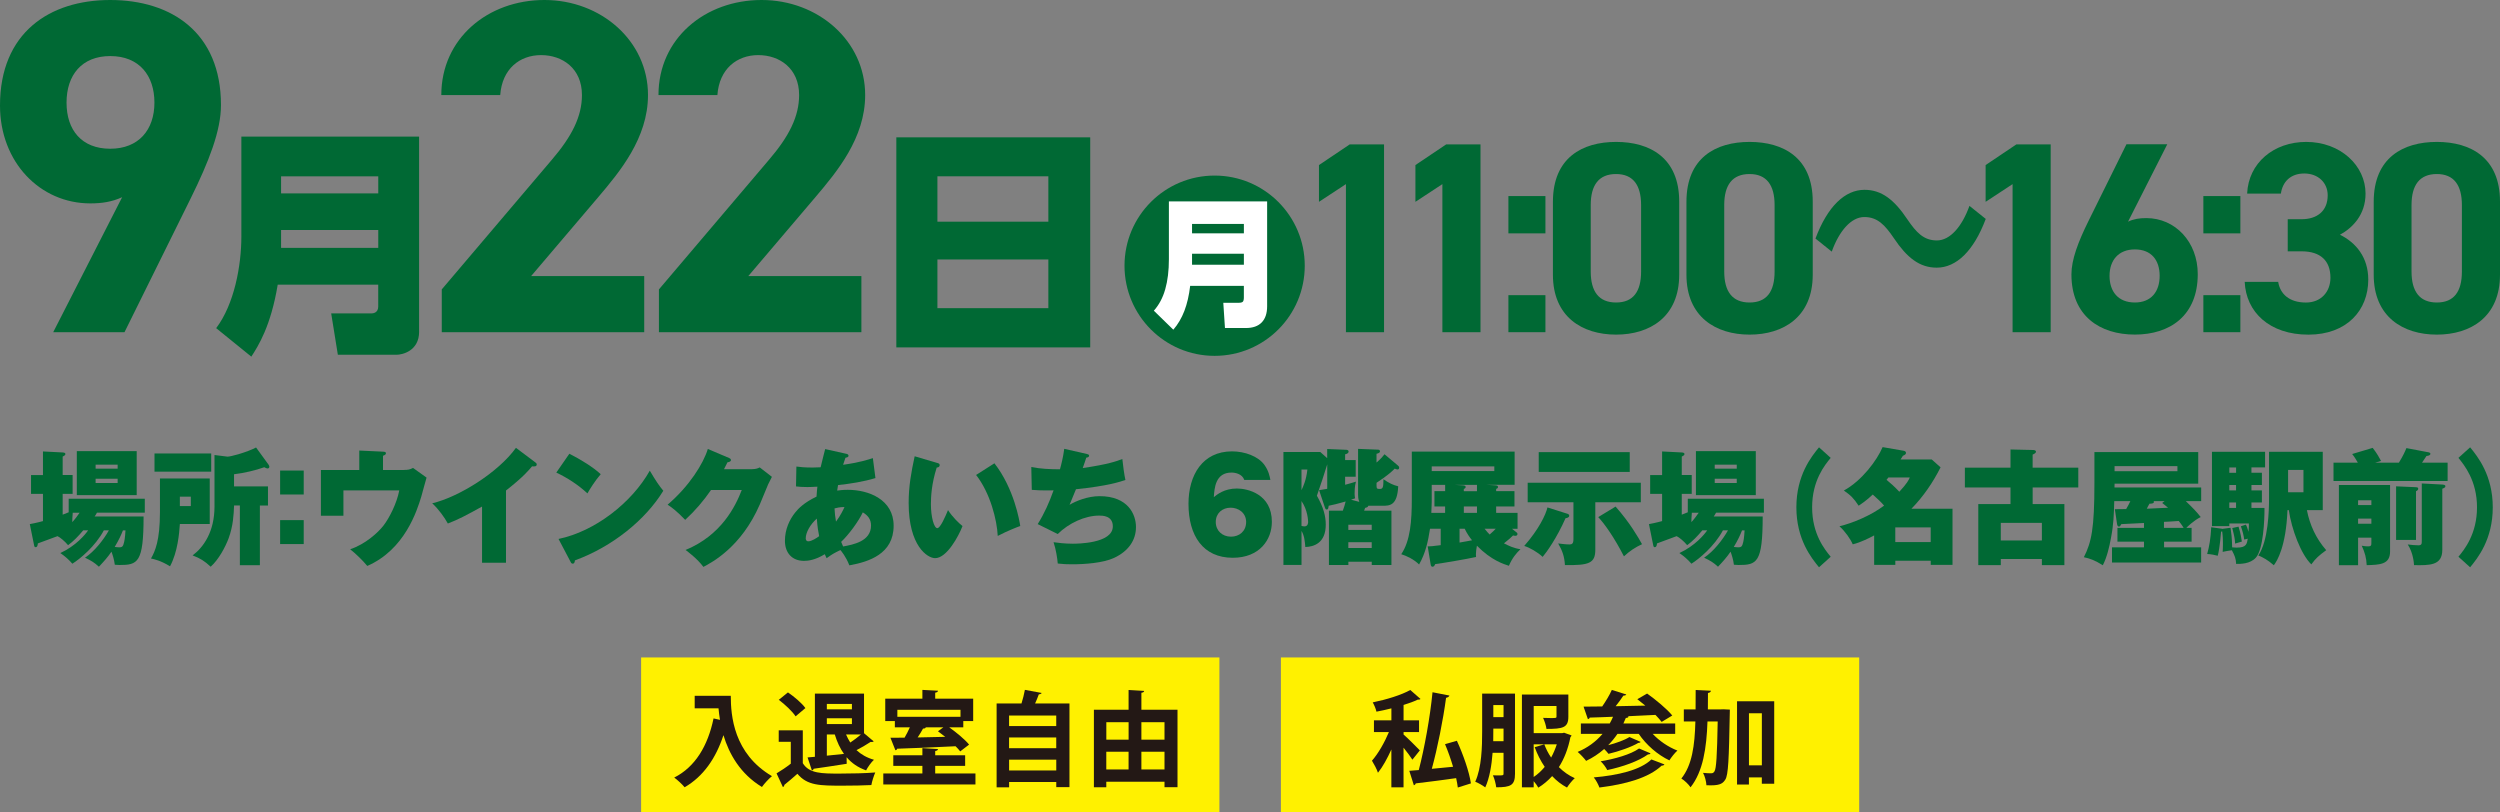 <?xml version="1.0" encoding="UTF-8"?>
<svg id="_レイヤー_2" data-name="レイヤー 2" xmlns="http://www.w3.org/2000/svg" width="780.74" height="253.67" viewBox="0 0 780.74 253.67">
  <rect x="0" y="0" width="780.74" height="253.67" fill="#808080" stroke="none"/>
  <defs>
    <style>
      .cls-1 {
        fill: #231815;
      }

      .cls-2 {
        fill: #fff;
      }

      .cls-3 {
        fill: #fff100;
      }

      .cls-4 {
        fill: #006934;
      }
    </style>
  </defs>
  <g id="_文字" data-name="文字">
    <g>
      <path class="cls-4" d="M25.98,165.64c-1.61,1.92-3.03,3.37-4.72,4.62-1-1.21-2.5-2.47-3.3-2.82-.69.27-5.95,2.19-6.15,2.27,0,.27-.08,1.18-.69,1.18-.35,0-.42-.27-.54-.94l-1.27-6.27c2.11-.39,3.8-.86,4.11-.94v-8.5h-3.73v-5.88h3.73v-7.37l6.15.31c.42.04.85.12.85.47s-.19.47-.85.82v5.76h3.11v5.88h-3.11v6.5c1.27-.51,1.42-.55,1.88-.74v-4.23h23.77v4.35h-14.94c-.31.59-.54.94-.73,1.18h15.29c0,14.5-1.81,15.16-7.57,15.16-.5,0-.85-.04-1.42-.08-.19-1.61-.69-3.13-1.04-4.08-1.23,1.8-2.34,3.02-3.92,4.7-1.46-1.33-2.3-1.84-4.34-2.82,2.96-1.96,5.84-5.64,7.45-8.54h-1.57c-2.65,4.98-7.45,8.93-9.83,10.42-1.15-1.33-2.34-2.35-3.76-3.33,4.92-2.27,7.83-5.84,8.68-7.09h-1.54ZM22.72,160.12c-.15,1.29-.12,2.23-.15,2.94.81-.86,1.69-2.04,2.3-2.94h-2.15ZM42.69,154.63h-18.7v-13.75h18.7v13.75ZM36.74,146.36v-1.25h-6.88v1.25h6.88ZM29.86,149.5v1.33h6.88v-1.33h-6.88ZM38.39,165.64c-.58,1.49-1.27,2.98-2.57,5.17.54.04.92.12,1.38.12.85,0,1.11-.2,1.34-.86.35-1.02.5-2.08.65-4.43h-.81Z"/>
      <path class="cls-4" d="M65.5,149.42v14.22h-9.33c-.19,2.82-.65,8.7-3.07,13.21-3.03-1.84-4.88-2.19-5.95-2.43,1.27-2.23,2.8-5.56,2.8-14.46v-10.54h15.55ZM65.96,141.62v5.68h-17.71v-5.68h17.71ZM56.17,155.1v2.94h3.42v-2.94h-3.42ZM81.17,176.5h-6.26v-18.65h-1.81c-.12,2.94-.27,6.31-1.69,10.23-1.04,2.78-3.11,6.66-5.61,8.9-2-1.84-3.23-2.59-5.65-3.53,3.46-2.59,6.84-7.44,6.84-15.28v-16.07l4.07.51c1.04,0,6.07-1.37,8.91-2.86l3.96,5.45c.12.16.19.47.19.55,0,.24-.15.55-.54.55-.31,0-.77-.24-1.04-.39-2.69.98-6.41,1.84-9.45,2.2v3.8h10.6v5.96h-2.53v18.65Z"/>
      <path class="cls-4" d="M94.85,146.95v7.48h-7.37v-7.48h7.37ZM94.85,162.43v7.48h-7.37v-7.48h7.37Z"/>
      <path class="cls-4" d="M126.11,146.76c1.38,0,1.88-.12,2.88-.63l4.22,3.02c-.31.9-1.38,5.13-1.65,5.96-1.34,4.39-5.15,16.54-16.86,21.63-1.57-1.88-3.57-3.8-5.34-5.21,4.72-1.57,8.68-5.17,10.41-7.41,1.73-2.23,4.15-6.86,4.92-10.97h-17.44v7.92h-7.03v-14.3h11.98v-6.07l7.41.35c.42.04.92.04.92.51,0,.39-.42.59-.92.78v4.43h6.49Z"/>
      <path class="cls-4" d="M158.03,175.75h-7.49v-17.55c-5.03,2.78-7.41,4.04-10.68,5.29-1.08-1.96-2.88-4.47-4.88-6.31,8.26-1.96,20.55-9.56,26.15-17.32l6.07,4.55c.31.23.42.39.42.63,0,.71-.84.67-1.46.59-1,1.21-2.8,3.37-8.14,7.56v22.57Z"/>
      <path class="cls-4" d="M177.81,141.7c3.46,1.76,7.45,4.19,9.79,6.39-1.77,2.04-3.42,4.7-4.15,6-2.8-2.63-6.3-4.9-9.72-6.5l4.07-5.88ZM174.43,168.31c11.37-2.35,22.89-11.32,28.5-21.32,2,3.37,2.92,4.7,4.22,6.27-5.53,9.05-15.82,17.44-27.61,21.75-.04.43-.12,1.02-.69,1.02-.38,0-.54-.31-.69-.63l-3.73-7.09Z"/>
      <path class="cls-4" d="M234.84,146.52c1.27,0,1.96-.31,2.42-.55l3.8,2.94c-.38.71-.46.86-1.19,2.39-.38.86-2.19,5.33-2.57,6.19-5.8,13.4-14.98,18.14-17.63,19.55-1.96-2.62-4.76-4.66-5.57-5.29,11.21-4.62,15.59-13.64,17.55-18.73h-9.6c-2.34,3.41-5.03,6.54-8.07,9.33-2.77-2.9-4.42-4.04-5.49-4.74,6.8-5.8,11.18-12.85,12.56-17.4l6.64,2.82c.23.12.58.27.58.63,0,.55-.77.67-1.08.71-.54,1.1-.77,1.53-1.08,2.15h8.72Z"/>
      <path class="cls-4" d="M248.71,145.7c1.15.16,2.46.31,5.07.31.92,0,1.69-.04,2.5-.08.69-2.9,1.11-4.47,1.42-5.68l6.68,1.49c.31.08.61.24.61.59,0,.43-.42.51-.96.63-.15.47-.19.63-.73,2.19,5.11-.71,7.83-1.61,9.29-2.08l.81,6.23c-3.73,1.14-7.76,1.76-11.68,2.19-.12.71-.19,1.18-.27,1.72.61-.08,1.69-.24,3.34-.24,6.53,0,14.29,3.06,14.29,11.21,0,8.86-7.8,11.29-13.83,12.38-1.04-2.74-2.61-4.58-2.8-4.78-2.15,1.06-2.5,1.25-4.3,2.55-.31-.67-.38-.86-.58-1.25-3,1.84-5.22,2.08-6.49,2.08-3.73,0-5.95-2.51-5.95-6.27,0-3.49,1.38-6.58,3.23-8.86.96-1.21,2.73-3.06,6.64-4.94.08-1.57.19-2.39.27-3.1-1.77.08-2.11.12-3.15.12-1.61,0-2.46-.08-3.53-.2l.12-6.23ZM255.09,161.96c-2.04,1.8-3.46,4.31-3.46,6.15,0,.35.12.94.81.94,1.04,0,2.65-1.06,3.38-1.61-.27-1.33-.54-2.82-.73-5.49ZM261.08,162.9c1.42-1.92,2.23-3.61,2.65-4.55-1.54,0-2.5.27-3.11.43.08,1.65.19,2.51.46,4.11ZM262.69,169.21c.15.39.31.74.61,1.45,3.19-.59,8.72-1.61,8.72-6.54,0-1.96-1-3.17-2.57-4.11-1.34,2.82-4.38,6.97-6.76,9.21Z"/>
      <path class="cls-4" d="M292.8,144.6c.5.16.65.31.65.67,0,.63-.61.71-.92.75-1.61,5.02-1.81,9.09-1.81,11.44,0,3.96.96,7.48,2,7.48.96,0,2.53-3.68,3.34-5.64,1.42,2.19,3.38,4.08,4.53,4.98-1.19,3.1-4.88,10.03-8.56,10.03-2.38,0-8.26-3.8-8.26-17.24,0-5.29.81-9.64,1.88-14.58l7.14,2.12ZM310.55,144.68c6.18,7.95,7.83,17.99,8.07,19.59-.88.31-3.88,1.45-7.03,3.1-.23-4.98-2.34-13.4-6.76-19.04l5.72-3.64Z"/>
      <path class="cls-4" d="M339.43,141.78c.61.16.69.31.69.51,0,.51-.58.59-.88.63-.35,1.02-.69,2.19-1.11,3.25,7.83-1.14,10.56-2.12,12.37-2.82.12,1.45.65,5.25.96,6.54-1.46.51-5.45,1.88-15.44,2.9-.65,1.65-1.77,4.31-2,4.86,2-1.21,5.72-2.7,9.37-2.7,8.95,0,11.37,5.76,11.37,9.64,0,4.15-2.38,7.56-6.84,9.64-3.46,1.61-9.22,2-13.13,2-1.5,0-2.84-.04-4.46-.24-.12-1.61-.58-4.51-1.31-6.66,1.15.16,3.34.47,5.99.47,1.15,0,12.52,0,12.52-5.41,0-3.37-3.26-3.37-4.26-3.37-4.46,0-9.56,2.39-12.94,5.76l-6.26-3.1c2.07-3.29,3.65-6.86,4.95-10.54-3.99.08-5.8-.08-6.8-.16l-.15-7.13c2.92.59,5.99.71,8.95.71.42-1.49,1-3.8,1.34-6.39l7.07,1.61Z"/>
      <path class="cls-4" d="M388.59,149.89c-.65-1.92-2.88-2.31-3.99-2.31-5.03,0-5.34,4.82-5.53,7.68.96-.78,3.23-2.7,7.22-2.7,3.34,0,10.91,1.72,10.91,10.42,0,5.49-3.76,11.21-12.21,11.21-9.29,0-13.83-6.9-13.83-16.85,0-9.01,4.42-16.38,13.6-16.38,3.96,0,8.22,1.53,10.14,4.27,1.31,1.84,1.61,3.49,1.84,4.66h-8.14ZM389.17,163.06c0-2.98-2.5-4.51-4.84-4.51-2.65,0-4.65,1.76-4.65,4.47s2.04,4.58,4.76,4.58c2.57,0,4.72-1.69,4.72-4.55Z"/>
      <path class="cls-4" d="M424.5,156.71c-.38-.86-.38-1.88-.38-2.23v-14.3l6.11.24c.27,0,.73,0,.73.55,0,.43-.58.63-1.08.74v2.74c1.42-1.21,2-1.96,2.5-2.59l4.15,3.49c.27.2.42.39.42.71s-.15.55-.5.55c-.31,0-.65-.16-.88-.27-.73.74-2.04,2.04-5.68,4.43v1.1c0,.82.35.82,1.04.82.96,0,1.11-.55,1.11-3.02,1.77,1.21,3,1.8,4.61,2.2-.27,6.07-2.69,6.07-4.84,6.07h-4.49c-.15.43-.35.51-1,.67-.15.47-.23.63-.31.86h8.53v16.97h-6.15v-1.02h-7.3v1.02h-6.07v-16.97h4.34c.42-1.1.58-1.72.88-2.86-2.57.74-3.92,1.06-5.3,1.33-.12.86-.15,1.18-.65,1.18-.31,0-.46-.39-.54-.67l-1.8-5.37c1.46-.23,1.92-.31,2.54-.43v-7.64c-1.31,4.19-1.61,5.09-3.23,9.8,2.04,3.6,2.77,6.31,2.77,9.05,0,5.76-3.76,6.9-6.38,6.97-.15-1.8-.31-3.57-1.19-5.02v10.62h-5.65v-35.27h11.52l2.15,1.92v-2.86l5.8.24c.31,0,.88.04.88.55,0,.59-.69.78-1.08.86v1.8h3.3v5.21h-3.3v2.51c1.34-.35,2.23-.63,3.38-.98-.42,1.41-.42,3.25-.42,3.76,0,.71.08.98.15,1.45-.84.31-.96.31-1.27.43l2.57.67ZM406.45,146.64v6.43c.54-1.1,1.5-3.21,1.84-6.43h-1.84ZM406.45,164.23c.27.08.58.16.92.16,1.15,0,1.15-1.18,1.15-1.41,0-.39-.12-3.68-2.07-6.5v7.76ZM428.38,165.49v-1.61h-7.3v1.61h7.3ZM428.38,171.13v-1.8h-7.3v1.8h7.3Z"/>
      <path class="cls-4" d="M473.55,166.19c.23.2.35.35.35.59,0,.35-.27.55-.65.55-.27,0-.46-.04-.73-.12-.65.67-1.15,1.14-2.84,2.47,1.42.75,3.07,1.53,5.15,1.84-1.31,1.25-2.54,2.7-3.61,5.17-1.61-.51-5.53-1.72-9.99-6.27-.15.9-.31,1.84-.31,2.66,0,.31,0,.47.04.86-2.73.63-10.37,1.92-12.75,2.23-.19.39-.38.82-.81.82-.38,0-.54-.24-.62-.75l-.92-5.6c.92,0,1.27-.04,4.07-.39v-5.13h-3.34c-.65,4.23-1.46,7.72-3.42,11.17-1.58-1.61-4-2.74-5.57-3.21,2.84-4.19,3.3-10.38,3.3-17.28v-14.77h32.11v10.38h-8.72l2.69.16c.42.04.84.08.84.51,0,.39-.35.55-.58.59v.71h5.72v4.78h-5.72v2h6.68v4.98h-1.73l1.34,1.06ZM451.31,158.16h-3.34v-4.78h3.34v-1.96h-4.19v5.45c0,.86-.12,2.51-.12,3.29h4.3v-2ZM447.12,145.66v1.45h19.55v-1.45h-19.55ZM461.26,151.42h-6.99l2.61.16c.42.04.84.08.84.51,0,.39-.38.55-.58.59v.71h4.11v-1.96ZM455.8,169.44c1.04-.2,3-.51,3.92-.71-.84-1.02-1.58-2.12-2.3-3.6h-1.61v4.31ZM457.15,160.16h4.11v-2h-4.11v2ZM463.64,165.13c.69.9,1.15,1.37,1.58,1.8.84-.71,1.57-1.45,1.88-1.8h-3.46Z"/>
      <path class="cls-4" d="M489.45,160.43c.31.08.61.27.61.63,0,.59-.73.71-1.15.78-2.73,6.19-5.91,10.62-7.14,12.07-1.65-1.53-4.15-2.94-5.76-3.41,4.61-5.25,6.72-9.76,7.26-12.03l6.18,1.96ZM498.21,171.68c0,4.15-1.88,4.94-9.49,4.78-.15-2.66-.81-4.51-2.11-6.74.65.08,2.5.31,3.5.31.77,0,1.27-.2,1.27-1.65v-11.52h-14.29v-6.11h35.33v6.11h-14.21v14.81ZM508.96,141.19v6.19h-28.42v-6.19h28.42ZM504.54,158.2c4.49,5.09,7.07,9.6,8.26,11.75-2,.9-3.96,2.19-5.65,3.8-2.88-5.64-5.95-10.07-8.03-12.26l5.42-3.29Z"/>
      <path class="cls-4" d="M531.62,165.64c-1.61,1.92-3.03,3.37-4.72,4.62-1-1.21-2.5-2.47-3.3-2.82-.69.27-5.95,2.19-6.14,2.27,0,.27-.08,1.18-.69,1.18-.35,0-.42-.27-.54-.94l-1.27-6.27c2.11-.39,3.8-.86,4.11-.94v-8.5h-3.73v-5.88h3.73v-7.37l6.14.31c.42.04.84.12.84.47s-.19.47-.84.82v5.76h3.11v5.88h-3.11v6.5c1.27-.51,1.42-.55,1.88-.74v-4.23h23.77v4.35h-14.94c-.31.59-.54.94-.73,1.18h15.29c0,14.5-1.8,15.16-7.57,15.16-.5,0-.84-.04-1.42-.08-.19-1.61-.69-3.13-1.04-4.08-1.23,1.8-2.34,3.02-3.92,4.7-1.46-1.33-2.3-1.84-4.34-2.82,2.96-1.96,5.84-5.64,7.45-8.54h-1.58c-2.65,4.98-7.45,8.93-9.83,10.42-1.15-1.33-2.34-2.35-3.76-3.33,4.92-2.27,7.83-5.84,8.68-7.09h-1.54ZM528.36,160.12c-.15,1.29-.12,2.23-.15,2.94.81-.86,1.69-2.04,2.3-2.94h-2.15ZM548.33,154.63h-18.7v-13.75h18.7v13.75ZM542.38,146.36v-1.25h-6.88v1.25h6.88ZM535.5,149.5v1.33h6.88v-1.33h-6.88ZM544.03,165.64c-.58,1.49-1.27,2.98-2.57,5.17.54.04.92.12,1.38.12.84,0,1.11-.2,1.34-.86.35-1.02.5-2.08.65-4.43h-.81Z"/>
      <path class="cls-4" d="M571.72,142.99c-1.88,2.27-5.8,7.09-5.8,15.44s3.92,13.17,5.8,15.44l-3.65,3.29c-2.34-2.86-7.07-8.7-7.07-18.73s4.72-15.87,7.07-18.73l3.65,3.29Z"/>
      <path class="cls-4" d="M585.28,167.21c-1.23.67-4.19,2.2-6.68,2.78-.62-1.53-2.38-4.08-4.15-5.64,3.99-.94,9.91-3.37,13.94-6.46-1.11-1.29-2.04-2.08-3.53-3.45-1.92,1.84-3.69,3.02-4.42,3.49-1.54-2.35-2.46-3.25-4.61-4.74,5.61-3.06,10.33-9.4,12.1-13.56l6.57,1.14c.46.08.73.31.73.67,0,.39-.31.63-.96.9-.19.31-.58.9-.73,1.14h9.72l2.77,2.47c-2.38,4.74-5.42,9.17-9.1,12.93h12.83v17.52h-6.8v-1.29h-11.06v1.29h-6.61v-9.17ZM589.74,149.11c-.15.2-.19.27-.58.74,1.11.9,2.61,2.23,3.99,3.72,2.42-2.59,3-3.76,3.26-4.47h-6.68ZM602.95,169.29v-4.58h-11.06v4.58h11.06Z"/>
      <path class="cls-4" d="M649.04,146.05v6.19h-14.25v5.17h9.91v19.08h-7.03v-1.92h-12.83v1.92h-7.03v-19.08h10.06v-5.17h-14.25v-6.19h14.25v-5.68l6.91.16c.38,0,1.04.04,1.04.55,0,.35-.38.59-1.04.9v4.08h14.25ZM624.84,168.78h12.83v-5.49h-12.83v5.49Z"/>
      <path class="cls-4" d="M675.81,170.93h11.6v4.74h-27.84v-4.74h9.99v-1.76h-8.29v-4.31h8.29v-1.53c-2.27.12-4.88.27-7.07.35-.04.08-.38.78-.73.78-.38,0-.54-.39-.61-.78l-.69-4.66c.46,0,2.88-.04,3.53-.04.77-1.33.84-1.49,1.31-2.47h-5.03c-.12,4.27-.19,7.21-1.04,11.6-.46,2.51-1.23,5.92-2.53,8.42-2.46-1.57-4.19-2.16-5.92-2.51,2.38-4.7,3.3-8.89,3.3-23.2v-9.64h32.42v9.87h-26.12c0,.16-.04,1.02-.04,1.18h27.08v4.27h-4.8c2.3,2.23,3.42,3.37,4.65,4.98-2.19,1.06-4.3,3.17-4.49,3.37h1.65v4.31h-8.6v1.76ZM660.37,145.58v1.57h19.63v-1.57h-19.63ZM675.96,156.51h-3.38c.04.12.08.2.08.24,0,.55-1,.55-1.38.55-.15.24-.73,1.29-.84,1.57l6.64-.31c-.38-.31-.5-.43-1.84-1.49l.73-.55ZM675.81,164.86h6.14c-.5-.86-1.31-1.88-1.54-2.16-2.27.16-4.03.27-4.61.27v1.88Z"/>
      <path class="cls-4" d="M706.38,147.66v3.8h-3.26v1.69h3.26v3.76h-3.26v1.72h4.07c.04,3.8-.38,12.97-2.69,15.52-1.81,2-4.8,1.96-6.15,1.96-.12-1.8-.42-2.47-1.34-4.27-1.11.16-2.27.35-2.88.51.04-.63.08-1.29.08-2.43,0-.82,0-2.35-.23-3.96-.15.04-.19.04-.35.08-.04.39-.38,5.13-1.04,7.52-1.04-.27-1.96-.47-3.3-.55.65-2.31,1.08-4.74,1.27-8.35l3.11.43c.12,0,.15,0,.31.08l2.61-.35c.23,1.53.46,3.25.5,6.11.84.08,1.34.08,1.54.08,2.88,0,3.07-1.14,3.34-2.78-.5.12-.69.16-1.11.27-.19-1.41-.46-2.43-1.04-4.15l1.57-.51c.27.51.42.86.81,2.23.12-1.25.12-2,.12-2.59h-6.11v.82h-5.42v-23.2h16.59v4.86h-4.26v1.68h3.26ZM698.32,147.66v-1.68h-2.11v1.68h2.11ZM696.2,151.46v1.69h2.11v-1.69h-2.11ZM696.2,156.91v1.72h2.11v-1.72h-2.11ZM699.08,164.47c.65,1.92.96,4.11,1.04,4.66-.46.12-1.84.55-2.11.63-.04-1.1-.15-2.04-.88-4.86l1.96-.43ZM714.37,159.33c-.46,11.4-3.23,15.83-4.26,17.2-1.84-1.61-3.3-2.43-4.84-3.06,3.11-4.54,3.34-14.03,3.34-17.75v-14.62h16.78v18.22h-4.95c.88,4.58,2.84,8.86,6.03,12.5-2.3,1.69-3.26,2.51-4.65,4.43-3.23-3.09-6.18-11.01-7.03-16.93h-.42ZM714.56,146.76v6.98h4.8v-6.98h-4.8Z"/>
      <path class="cls-4" d="M749.17,144.48c1.42-2.31,1.96-3.61,2.34-4.54l6.99,1.33c.19.04.5.16.5.43,0,.55-.69.63-1.23.71-.5.78-.65,1.02-1.38,2.08h7.99v5.72h-35.64v-5.72h7.6c-.5-.9-1.04-1.8-1.77-2.7l6.41-1.92c1.34,1.72,2.11,3.13,2.61,4.08l-1.88.55h7.45ZM736.42,167.92v8.58h-5.99v-25.04h15.98v20.81c0,4.04-3.23,4.11-7.3,4.23-.12-2.35-.54-3.84-1.54-6.07.35.04,1.11.2,2,.2s1-.27,1-1.1v-1.61h-4.15ZM740.57,157.73v-1.49h-4.15v1.49h4.15ZM740.57,163.57v-1.61h-4.15v1.61h4.15ZM754.51,152.16c.31,0,.69.04.69.47,0,.39-.38.63-.69.78v15.2h-6.22v-16.73l6.22.27ZM762.84,151.34c.38.04.84.08.84.51,0,.39-.38.55-.96.78v19.08c0,4.9-3.88,4.86-8.83,4.78-.04-.74-.27-3.84-1.96-6.46.84.12,2.46.27,3.3.27,1,0,1.08-.47,1.08-1.14v-18.18l6.53.35Z"/>
      <path class="cls-4" d="M771.41,139.7c2.34,2.86,7.07,8.7,7.07,18.73s-4.72,15.87-7.07,18.73l-3.65-3.29c1.84-2.23,5.8-7.09,5.8-15.44s-4-13.21-5.8-15.44l3.65-3.29Z"/>
    </g>
    <g>
      <g>
        <rect class="cls-3" x="200.22" y="205.32" width="180.6" height="48.34"/>
        <g>
          <path class="cls-1" d="M216.94,217.29h11.28c0,6.16.87,18.05,12.86,25.1-.87.68-2.45,2.38-3.13,3.38-6.77-4.09-10.25-10.31-12.02-16.18-2.38,7.25-6.28,12.89-12.12,16.27-.68-.84-2.26-2.32-3.25-3.03,6.57-3.32,10.51-9.93,12.28-18.47l2,.45c-.19-1.26-.35-2.48-.45-3.61h-7.44v-3.93Z"/>
          <path class="cls-1" d="M250.71,228.09v10.25c2,3.25,5.9,3.25,11.54,3.25,3.71,0,8.09-.1,11.09-.35-.42.93-1.03,2.8-1.22,3.93-2.38.13-5.74.19-8.89.19-7.22,0-11.09,0-14.21-3.71-1.42,1.26-2.87,2.51-4.09,3.48,0,.35-.13.55-.45.64l-1.97-4.25c1.39-.84,3.03-1.9,4.45-3.03v-6.83h-3.77v-3.58h7.54ZM246.07,216.23c1.97,1.35,4.35,3.35,5.45,4.9l-3.06,2.58c-1-1.55-3.32-3.71-5.25-5.16l2.87-2.32ZM264.41,238.53c-3.83.61-7.77,1.19-10.31,1.55-.06.29-.29.48-.55.52l-1.35-4.06,2.29-.19v-19.75h15.34v12.38l3.03,2.55c-.13.13-.35.19-.61.19-.1,0-.23,0-.35-.03-1.1.74-2.87,1.77-4.42,2.58,1.45,1.35,3.25,2.38,5.45,3-.84.77-1.93,2.29-2.45,3.32-2.55-.9-4.54-2.29-6.09-4.12l.03,2.09ZM266.05,219.84h-7.83v1.68h7.83v-1.68ZM258.22,226.12h7.83v-1.8h-7.83v1.8ZM258.22,229.38v6.61c1.71-.16,3.54-.35,5.35-.55-1.22-1.71-2.16-3.74-2.87-6.06h-2.48ZM264.22,229.38c.39.9.81,1.74,1.32,2.51,1.13-.74,2.35-1.68,3.32-2.51h-4.64Z"/>
          <path class="cls-1" d="M292.06,241.56h12.57v3.42h-28.78v-3.42h12.21v-2.38h-9.09v-3.32h9.09v-2.22l4.87.29c-.03.32-.26.52-.87.61v1.32h9.35v3.32h-9.35v2.38ZM279.46,227.15v-1.97h-3v-6.99h11.6v-2.74l4.87.26c-.03.32-.26.52-.87.61v1.87h11.86v6.99h-3.09v1.97h-4.38c2.29,1.64,4.87,3.77,6.19,5.38l-2.77,2.13c-.35-.48-.87-1.03-1.45-1.61-6.67.35-13.6.61-18.24.77-.06.29-.29.45-.55.48l-1.55-3.9c1.29,0,2.77-.03,4.42-.03.58-1.03,1.19-2.16,1.64-3.22h-4.67ZM299.96,221.67h-19.72v2.19h19.72v-2.19ZM288.94,227.15l.19.06c-.13.23-.42.32-.87.32-.45.84-1.03,1.8-1.68,2.77l8.6-.19c-.77-.61-1.55-1.22-2.26-1.74l1.68-1.22h-5.67Z"/>
          <path class="cls-1" d="M325.32,216.39c-.13.26-.42.42-.9.45-.32.87-.71,1.87-1.16,2.84h10.73v26.14h-4.12v-1.61h-14.73v1.68h-3.9v-26.2h7.77c.42-1.39.84-2.96,1.06-4.25l5.25.97ZM329.86,223.45h-14.73v3.29h14.73v-3.29ZM329.86,230.31h-14.73v3.35h14.73v-3.35ZM315.14,240.62h14.73v-3.38h-14.73v3.38Z"/>
          <path class="cls-1" d="M356.45,221.64h11.28v24.2h-4.06v-1.71h-18.18v1.74h-3.87v-24.23h10.83v-6.16l4.87.29c-.03.29-.29.52-.87.58v5.29ZM352.46,225.54h-6.96v5.45h6.96v-5.45ZM345.49,234.76v5.54h6.96v-5.54h-6.96ZM363.67,225.54h-7.22v5.45h7.22v-5.45ZM356.45,240.3h7.22v-5.54h-7.22v5.54Z"/>
        </g>
      </g>
      <g>
        <rect class="cls-3" x="400.02" y="205.32" width="180.6" height="48.34"/>
        <g>
          <path class="cls-1" d="M438.32,229.38c1.19,1,4.32,4.16,5.09,4.96l-2.32,2.9c-.61-.97-1.71-2.42-2.77-3.74v12.38h-3.8v-11.83c-1.26,2.8-2.71,5.45-4.19,7.28-.35-1.13-1.26-2.77-1.87-3.77,1.93-2.16,3.96-5.74,5.29-8.93h-4.67v-3.67h5.45v-3.74c-1.55.39-3.13.74-4.67,1.03-.16-.81-.71-2.13-1.16-2.9,4.29-.87,8.99-2.32,11.73-3.87l3.19,2.8c-.13.16-.48.26-.81.19-1.26.61-2.8,1.16-4.48,1.68v4.8h4.83v3.67h-4.83v.74ZM454.98,231.34c1.97,4.29,3.87,9.73,4.38,13.31l-4.09,1.29c-.1-.87-.29-1.87-.52-2.93-4.74.64-9.44,1.29-12.63,1.64-.06.32-.32.52-.58.58l-1.42-4.51c.87-.06,1.87-.13,2.96-.23,1.77-6.8,3.54-16.53,4.29-24.3l5.29,1.03c-.13.35-.52.61-1.06.71-.93,6.99-2.67,15.66-4.45,22.17,2.13-.19,4.38-.42,6.64-.64-.71-2.38-1.58-4.87-2.51-7.06l3.71-1.06Z"/>
          <path class="cls-1" d="M473.13,216.61v25.04c0,3.61-1.35,4.22-5.87,4.22-.1-1-.55-2.77-1.03-3.74.58.03,1.19.03,1.68.03,1.48,0,1.64,0,1.64-.58v-6.48h-3.42c-.29,3.83-.93,7.83-2.29,10.8-.68-.55-2.26-1.45-3.13-1.77,2.03-4.45,2.16-10.99,2.16-15.73v-11.79h10.25ZM466.36,227.54c0,2.03,0,2.87-.03,3.93h3.22v-3.93h-3.19ZM469.55,220.19h-3.19v3.77h3.19v-3.77ZM488.47,228.83l2.32.84c-.06.26-.23.39-.35.52-.71,3.61-1.93,6.74-3.61,9.38,1.45,1.45,3.13,2.64,4.96,3.45-.77.68-1.87,2.03-2.42,2.93-1.71-.9-3.29-2.13-4.64-3.58-1.29,1.42-2.74,2.64-4.32,3.61-.32-.58-.87-1.39-1.45-2.03v1.93h-3.67v-28.97h14.5v6.96c0,3.38-1.71,3.77-6.83,3.77-.13-1.03-.61-2.51-1.06-3.45.84.03,1.77.06,2.48.06,1.58,0,1.71-.03,1.71-.48v-3.29h-7.12v8.48h8.89l.61-.13ZM478.96,232.47v10.18c1.26-.84,2.42-1.9,3.45-3.16-1.26-1.84-2.32-3.93-3.13-6.16l3-.87c.55,1.45,1.26,2.84,2.13,4.12.71-1.29,1.29-2.67,1.77-4.12h-7.22Z"/>
          <path class="cls-1" d="M523.15,229.18h-7.03c2.06,2.19,4.87,4.12,7.73,5.22-.84.74-1.93,2.13-2.51,3.06-3.67-1.74-7.19-4.8-9.57-8.28h-6.64c-.87,1.29-1.84,2.45-2.9,3.54,2.48-.64,5.12-1.58,6.64-2.55l3.48,1.51c-.06.19-.35.32-.71.32-2.22,1.32-6.12,2.67-9.31,3.42-.35-.45-.84-1.03-1.35-1.51-1.68,1.48-3.58,2.74-5.64,3.71-.58-.77-1.84-2.13-2.64-2.8,3.03-1.26,5.7-3.19,7.77-5.64h-6.77v-3.25h9.02c.39-.68.71-1.35,1.03-2.09-2.74.13-5.22.19-7.28.26-.1.29-.32.45-.58.48l-1.35-3.9c1.64,0,3.61-.03,5.83-.06,1.1-1.61,2.32-3.58,3-5.16l4.51,1.42c-.1.26-.42.35-.9.35-.64,1-1.51,2.19-2.42,3.32,2.96-.06,6.12-.1,9.28-.19-.87-.71-1.71-1.39-2.51-2l3.06-1.77c2.67,1.9,6.19,4.8,7.86,6.86l-3.32,2c-.48-.64-1.16-1.39-1.93-2.19-2.9.16-5.9.29-8.73.42l.35.1c-.1.29-.45.45-.87.42-.23.58-.48,1.16-.77,1.74h16.18v3.25ZM519.79,238.72c-.1.23-.39.39-.87.39-4.09,3.83-11.18,5.8-19.43,6.83-.35-.97-1.06-2.32-1.77-3.16,7.54-.64,14.57-2.29,18.01-5.61l4.06,1.55ZM515.44,235.27c-.1.23-.39.35-.77.32-2.93,2.13-7.99,3.9-12.73,4.9-.42-.84-1.26-2-2.06-2.74,4.32-.71,9.41-2.13,11.99-4l3.58,1.51Z"/>
          <path class="cls-1" d="M537.33,221.54l.87-.03,2.03.1c0,.32,0,.84-.03,1.29-.26,14.12-.45,19.11-1.39,20.56-.68,1.03-1.39,1.8-4.48,1.8-.45,0-.93,0-1.42-.03-.06-1.13-.45-2.77-1.06-3.87,1.06.13,2,.13,2.58.13.45,0,.71-.16,1-.61.55-.87.81-4.71,1-15.57h-3.19c-.29,8.35-1.39,15.63-5.29,20.56-.61-.93-1.9-2.16-2.87-2.74,3.35-4.16,4.19-10.31,4.38-17.82h-3.61v-3.77h3.67c.03-1.93.03-3.96.03-6.06l4.77.23c-.06.39-.35.61-.93.71,0,1.74-.03,3.45-.03,5.12h3.96ZM542.48,219h11.6v25.75h-3.87v-1.97h-4.03v2.22h-3.71v-26.01ZM546.19,239.01h4.03v-16.27h-4.03v16.27Z"/>
        </g>
      </g>
    </g>
    <g>
      <path class="cls-4" d="M38.14,61.59c-3.27,1.48-6.38,1.93-9.94,1.93C12.47,63.52,0,50.61,0,32.95,0,10.24,15.43,0,34.43,0s34.58,10.09,34.58,32.8c0,8.01-3.71,17.51-9.5,29.24l-20.63,41.7h-22.26l21.52-42.15ZM34.43,17.51c-8.9,0-13.65,5.94-13.65,14.54s4.75,14.4,13.65,14.4,13.8-5.94,13.8-14.4-4.75-14.54-13.8-14.54Z"/>
      <path class="cls-4" d="M130.89,103.59c0,6.08-5.34,7.2-7.05,7.2h-18.33l-2.08-12.91h12.54c.52,0,2.15-.15,2.15-2.15v-6.83h-31.39c-2.15,12.99-6.08,19.14-8.24,22.48l-10.98-8.9c5.64-7.42,7.87-19.52,7.87-28.57v-31.24h55.5v60.92ZM87.78,55.06v5.34h30.35v-5.34h-30.35ZM87.78,71.83v5.57h30.35v-5.57h-30.35Z"/>
      <path class="cls-4" d="M201.18,103.74h-63.22v-13.36l34.28-40.37c6.38-7.42,9.5-13.65,9.5-20.33,0-8.31-6.08-12.47-12.76-12.47s-12.17,4.3-12.76,12.47h-18.4c0-17.66,14.54-29.68,32.2-29.68s32.35,12.76,32.35,29.68c0,13.5-8.9,24.04-15.43,31.76l-21.07,24.78h35.32v17.51Z"/>
      <path class="cls-4" d="M269,103.74h-63.22v-13.36l34.28-40.37c6.38-7.42,9.5-13.65,9.5-20.33,0-8.31-6.08-12.47-12.76-12.47s-12.17,4.3-12.76,12.47h-18.4c0-17.66,14.54-29.68,32.2-29.68s32.35,12.76,32.35,29.68c0,13.5-8.9,24.04-15.43,31.76l-21.07,24.78h35.32v17.51Z"/>
      <path class="cls-4" d="M340.47,42.89v65.6h-60.55V42.89h60.55ZM292.75,69.23h34.65v-14.17h-34.65v14.17ZM292.75,81.03v15.21h34.65v-15.21h-34.65Z"/>
    </g>
    <g>
      <path class="cls-4" d="M432.23,103.74h-11.9v-46.24l-8.42,5.53v-11.48l9.61-6.46h10.71v58.65Z"/>
      <path class="cls-4" d="M462.35,103.74h-11.9v-46.24l-8.42,5.53v-11.48l9.61-6.46h10.71v58.65Z"/>
      <path class="cls-4" d="M482.63,72.88h-11.56v-11.65h11.56v11.65ZM482.63,103.74h-11.56v-11.56h11.56v11.56Z"/>
      <path class="cls-4" d="M524.41,85.8c0,13.18-9.18,18.7-19.72,18.7s-19.72-5.53-19.72-18.7v-22.78c0-13.77,9.18-18.7,19.72-18.7s19.72,4.93,19.72,18.62v22.87ZM504.69,54.35c-5.36,0-7.91,3.4-7.91,9.69v20.74c0,6.29,2.55,9.69,7.91,9.69s7.82-3.4,7.82-9.69v-20.74c0-6.29-2.55-9.69-7.82-9.69Z"/>
      <path class="cls-4" d="M566.11,85.8c0,13.18-9.18,18.7-19.72,18.7s-19.72-5.53-19.72-18.7v-22.78c0-13.77,9.18-18.7,19.72-18.7s19.72,4.93,19.72,18.62v22.87ZM546.38,54.35c-5.36,0-7.91,3.4-7.91,9.69v20.74c0,6.29,2.55,9.69,7.91,9.69s7.82-3.4,7.82-9.69v-20.74c0-6.29-2.55-9.69-7.82-9.69Z"/>
      <path class="cls-4" d="M620.14,68.37c-3.76,10.03-9.19,15.22-15.32,15.22-5.38,0-9.31-3.15-13.35-9.18-2.83-4.17-5.14-6.63-9.25-6.63s-7.86,4.34-10.17,10.8l-5.09-4.08c3.76-10.03,9.19-15.22,15.32-15.22,5.38,0,9.31,3.15,13.35,9.18,2.83,4.17,5.14,6.63,9.25,6.63s7.86-4.33,10.17-10.8l5.09,4.08Z"/>
      <path class="cls-4" d="M640.42,103.74h-11.9v-46.24l-8.42,5.53v-11.48l9.61-6.46h10.71v58.65Z"/>
      <path class="cls-4" d="M664.58,69.22c1.79-.85,3.57-1.11,5.7-1.11,9.01,0,16.07,7.4,16.07,17.51,0,13.01-8.76,18.87-19.64,18.87s-19.81-5.78-19.81-18.79c0-4.59,2.04-10.03,5.36-16.75l11.82-23.89h12.75l-12.24,24.14ZM666.71,94.47c5.1,0,7.74-3.4,7.74-8.33s-2.63-8.25-7.74-8.25-7.91,3.4-7.91,8.25,2.64,8.33,7.91,8.33Z"/>
      <path class="cls-4" d="M699.66,72.88h-11.56v-11.65h11.56v11.65ZM699.66,103.74h-11.56v-11.56h11.56v11.56Z"/>
      <path class="cls-4" d="M714.44,68.46h4.33c4.85,0,8.16-2.55,8.16-7.48,0-3.91-2.98-6.8-7.31-6.8s-6.8,2.63-7.31,6.29h-10.54c.42-9.61,8.33-16.15,18.45-16.15,10.71,0,18.53,7.4,18.53,16.15,0,6.63-4.08,10.71-7.99,12.84,5.02,2.47,8.84,7.06,8.84,14.03,0,9.52-6.63,17.17-18.7,17.17s-19.47-6.97-19.89-16.49h10.46c.6,3.74,3.4,6.46,8.67,6.46,4.76,0,7.65-3.4,7.65-7.74,0-5.19-2.97-8.25-9.01-8.25h-4.33v-10.03Z"/>
      <path class="cls-4" d="M780.74,85.8c0,13.18-9.18,18.7-19.72,18.7s-19.72-5.53-19.72-18.7v-22.78c0-13.77,9.18-18.7,19.72-18.7s19.72,4.93,19.72,18.62v22.87ZM761.02,54.35c-5.36,0-7.91,3.4-7.91,9.69v20.74c0,6.29,2.55,9.69,7.91,9.69s7.82-3.4,7.82-9.69v-20.74c0-6.29-2.55-9.69-7.82-9.69Z"/>
    </g>
    <g>
      <path class="cls-4" d="M407.47,82.98c0,15.55-12.6,28.15-28.15,28.15s-28.14-12.6-28.14-28.15,12.6-28.15,28.14-28.15,28.15,12.6,28.15,28.15Z"/>
      <path class="cls-2" d="M395.72,62.89v32.76c0,2.21-.57,3.89-1.7,5.05s-2.78,1.74-4.96,1.74h-6.51l-.52-7.88h4.79c.64,0,1.08-.11,1.3-.33.22-.22.33-.67.33-1.34v-3.61h-16.77c-.34,2.96-.95,5.57-1.81,7.83-.87,2.25-2.02,4.21-3.45,5.85l-6.08-5.93c1.62-1.82,2.81-4.05,3.56-6.71.76-2.65,1.14-5.79,1.14-9.39v-18.03h30.66ZM388.46,72.87v-2.94h-16.19v2.94h16.19ZM388.46,82.68v-3.44h-16.19v3.44h16.19Z"/>
    </g>
  </g>
</svg>